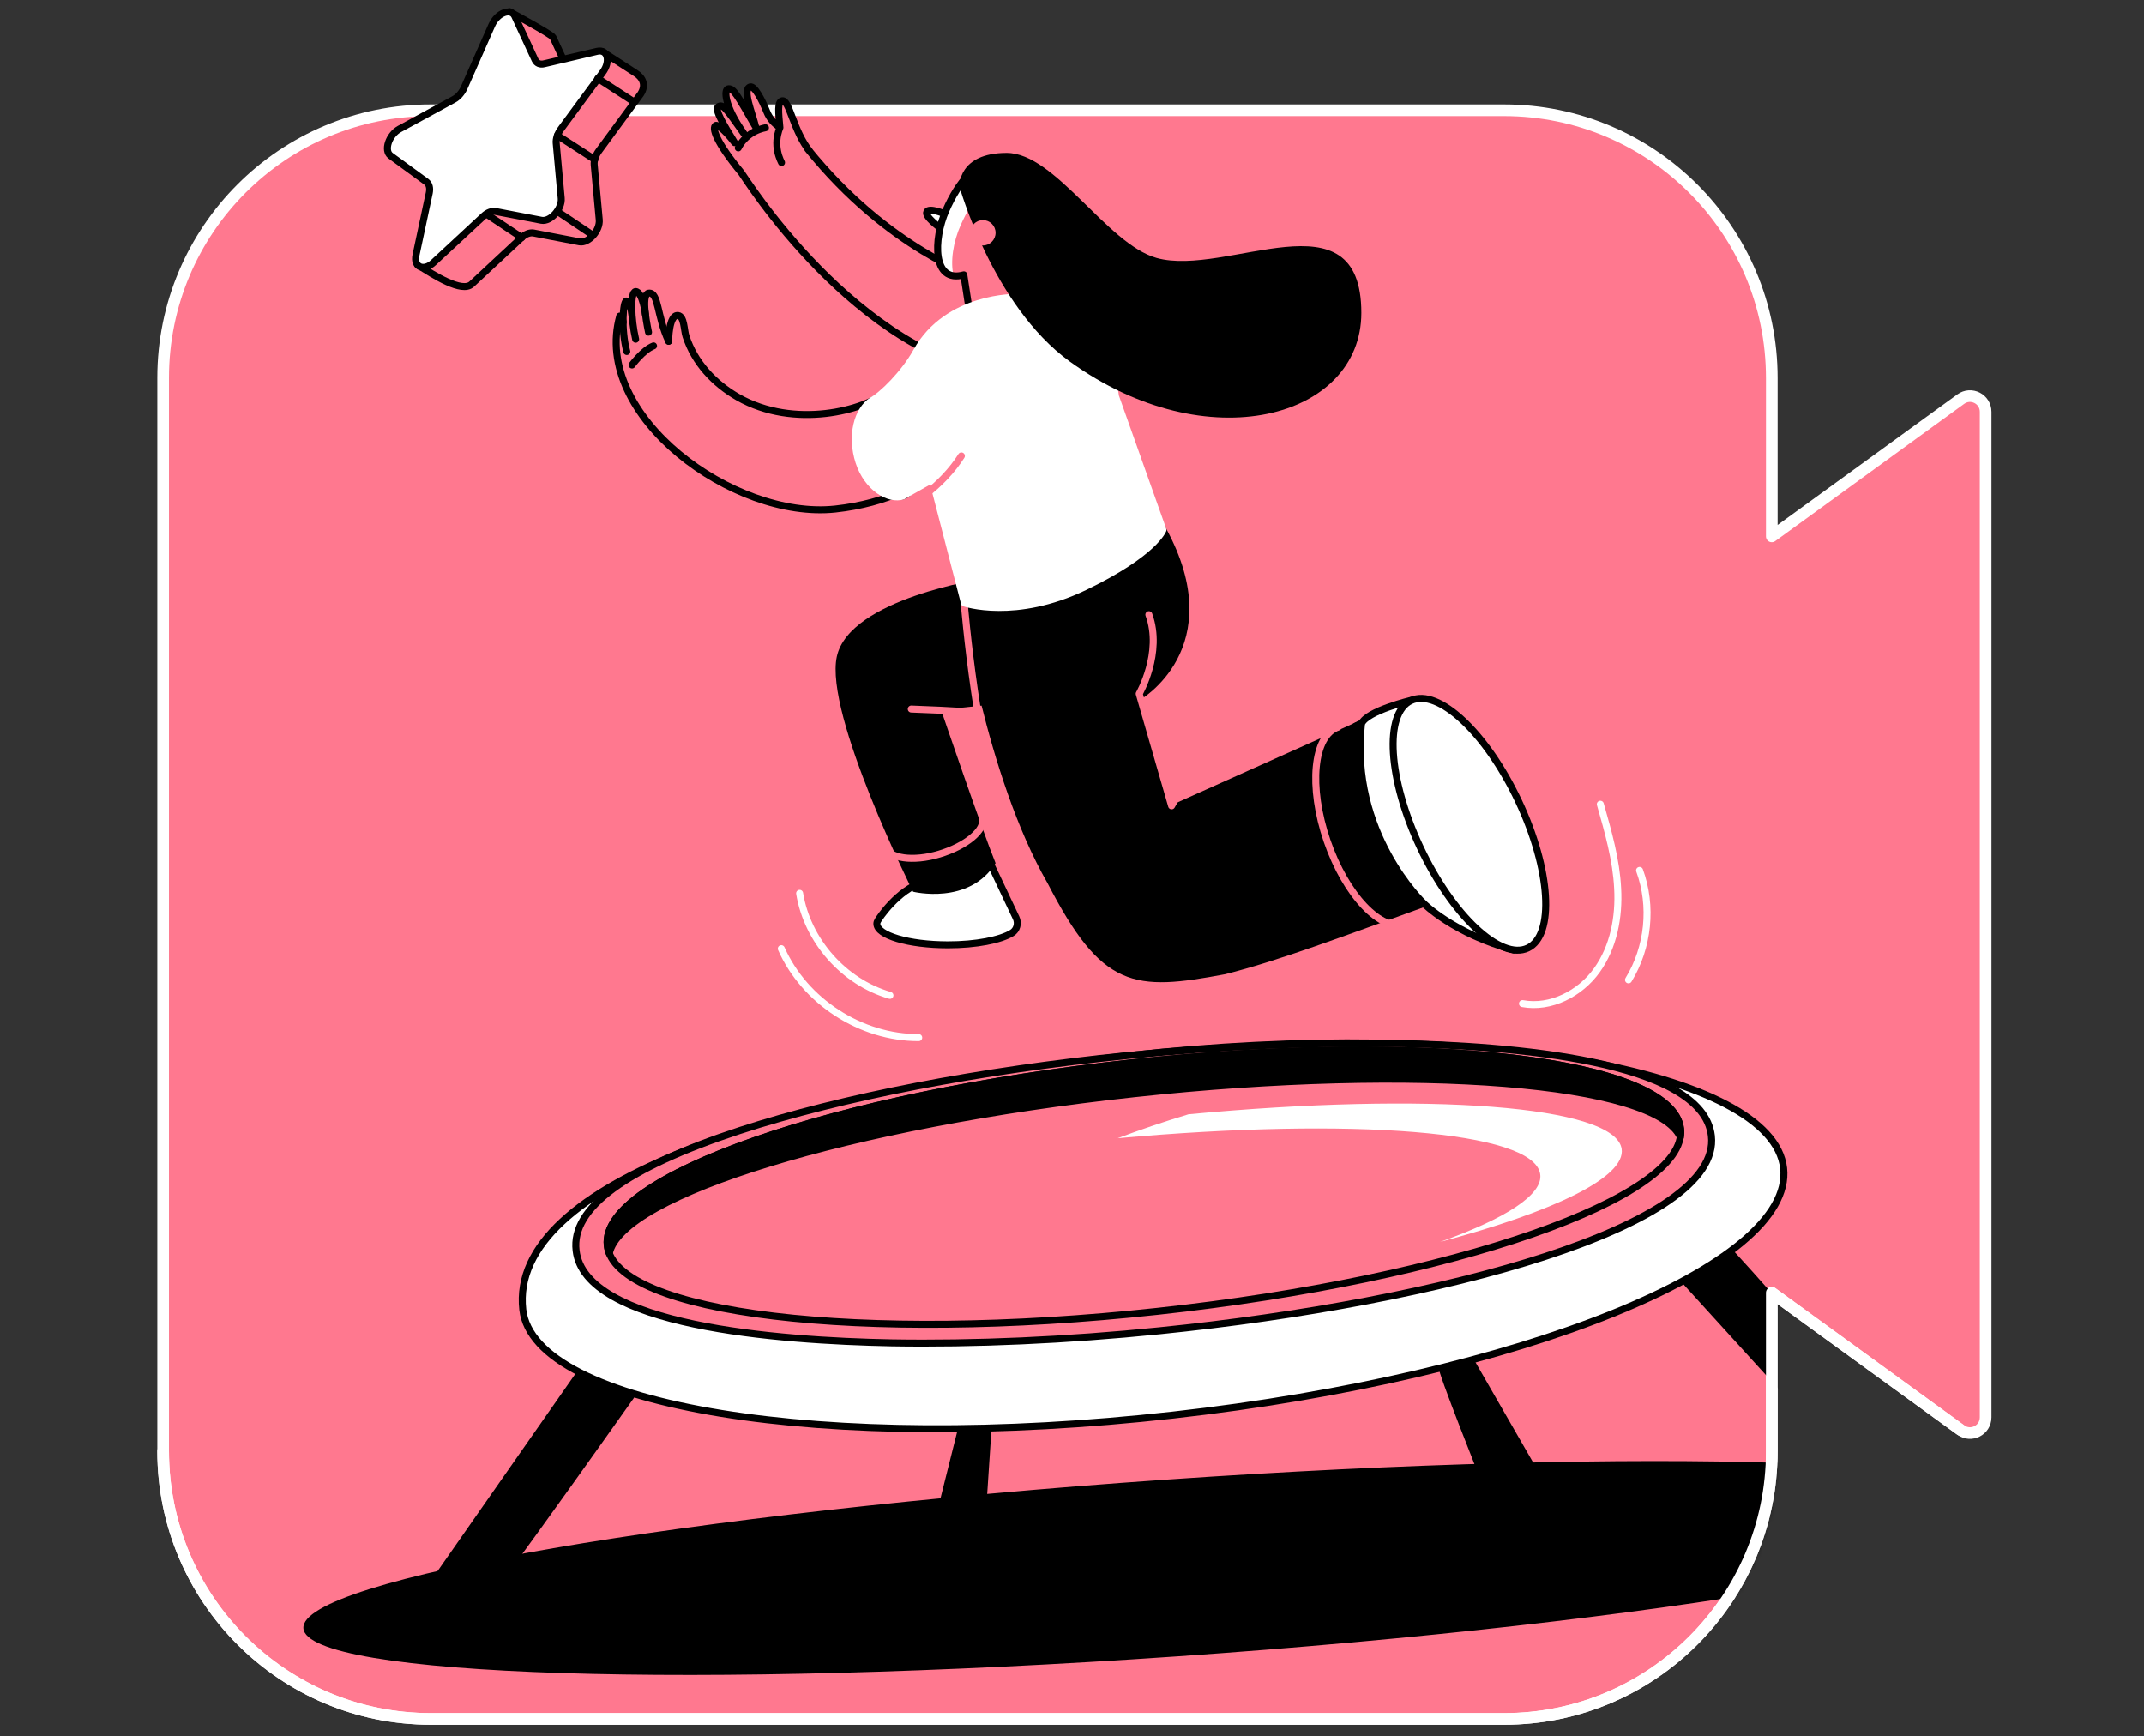 <svg width="368" height="298" viewBox="0 0 368 298" fill="none" xmlns="http://www.w3.org/2000/svg">
<rect x="0" y="0" width="368" height="298" fill="#333333" stroke="none"/>
<path d="M304.114 92.058V64.882C304.114 39.501 283.533 18.921 258.153 18.921H73.962C48.581 18.886 28 39.467 28 64.847V249.039C28 274.419 48.581 295 73.962 295H258.153C283.533 295 304.114 274.419 304.114 249.039V221.862L336.539 245.413C338.335 246.725 340.821 245.447 340.821 243.237V70.683C340.821 68.473 338.335 67.195 336.539 68.508L304.114 92.058Z" fill="#FF788F" stroke="white" stroke-width="2" stroke-miterlimit="10" stroke-linecap="round" stroke-linejoin="round"/>
<mask id="mask0" mask-type="alpha" maskUnits="userSpaceOnUse" x="28" y="9" width="313" height="286">
<path d="M304.114 92.058V64.882C304.114 39.501 283.533 18.921 258.153 18.921L108.575 9.848L73.962 18.921C48.581 18.886 28 39.467 28 64.847V249.039C28 274.419 48.581 295 73.962 295H258.153C283.533 295 304.114 274.419 304.114 249.039V221.862L336.539 245.413C338.335 246.725 340.821 245.447 340.821 243.237V70.683C340.821 68.473 338.335 67.195 336.539 68.508L304.114 92.058Z" fill="#C4C4C4"/>
<path d="M304.114 92.058V64.882C304.114 39.501 283.533 18.921 258.153 18.921L108.575 9.848L73.962 18.921C48.581 18.886 28 39.467 28 64.847V249.039C28 274.419 48.581 295 73.962 295H258.153C283.533 295 304.114 274.419 304.114 249.039V221.862L336.539 245.413C338.335 246.725 340.821 245.447 340.821 243.237V70.683C340.821 68.473 338.335 67.195 336.539 68.508L304.114 92.058Z" stroke="black"/>
</mask>
<g mask="url(#mask0)">
<path d="M134.141 27.899C133.865 27.346 133.45 26.379 133.347 25.067C133.243 23.617 133.623 22.477 133.865 21.89C133.623 19.3 133.416 17.47 134.245 17.297C135.488 17.021 136.178 22.581 139.044 26.034L138.63 25.55C152.546 42.851 167.671 47.616 167.671 47.616C167.671 47.616 192.327 68.888 173.023 64.709C146.745 61.014 127.822 30.35 127.235 29.625C122.815 24.273 122.159 21.89 122.849 21.51C123.056 21.407 124.161 21.959 126.095 24.48C124.334 21.614 122.538 18.713 123.298 18.299C124.092 17.85 124.507 18.437 127.684 22.926C124.196 18.023 124.334 15.433 124.921 15.26C125.853 14.984 126.613 16.434 129.721 21.821C129.099 19.3 127.373 15.329 128.754 14.915C129.479 14.673 130.757 17.056 131.62 19.197C132.069 20.302 132.863 21.234 133.865 21.856" fill="#FF788F"/>
<path d="M134.141 27.899C133.865 27.346 133.45 26.379 133.347 25.067C133.243 23.617 133.623 22.477 133.865 21.89C133.623 19.3 133.416 17.47 134.245 17.297C135.488 17.021 136.178 22.581 139.044 26.034L138.63 25.55C152.546 42.851 167.671 47.616 167.671 47.616C167.671 47.616 192.327 68.888 173.023 64.709C146.745 61.014 127.822 30.35 127.235 29.625C122.815 24.273 122.159 21.89 122.849 21.51C123.056 21.407 124.161 21.959 126.095 24.48C124.334 21.614 122.538 18.713 123.298 18.299C124.092 17.85 124.507 18.437 127.684 22.926C124.196 18.023 124.334 15.433 124.921 15.26C125.853 14.984 126.613 16.434 129.721 21.821C129.099 19.3 127.373 15.329 128.754 14.915C129.479 14.673 130.757 17.056 131.62 19.197C132.069 20.302 132.863 21.234 133.865 21.856" stroke="black" stroke-width="1.2" stroke-miterlimit="10" stroke-linecap="round" stroke-linejoin="round"/>
<path d="M126.717 25.378C126.993 24.825 127.615 23.824 128.823 22.995C129.825 22.305 130.826 22.028 131.379 21.925" stroke="black" stroke-width="1.2" stroke-miterlimit="10" stroke-linecap="round" stroke-linejoin="round"/>
<path d="M120.018 80.041C114.216 77.486 110.625 70.683 111.834 64.468C112.214 62.568 113.181 60.496 115.045 59.909C116.288 59.529 117.704 59.909 118.775 60.635C119.845 61.36 120.674 62.43 121.468 63.466C122.953 65.469 124.369 67.61 125.025 70.062C125.681 72.513 125.474 75.241 123.954 77.244C122.435 79.247 119.465 80.179 117.29 78.936" fill="#FF788F"/>
<path d="M174.405 157.53C174.854 158.462 174.543 159.602 173.68 160.12C171.711 161.328 167.533 162.157 162.699 162.157C155.965 162.157 150.509 160.534 150.509 158.531C150.509 158.324 150.578 158.152 150.682 157.979C150.82 157.703 154.066 152.696 158.52 151.349C161.525 150.416 169.329 146.791 169.329 146.791L174.405 157.53Z" fill="white" stroke="black" stroke-width="1.2" stroke-miterlimit="10" stroke-linecap="round" stroke-linejoin="round"/>
<path d="M168.811 99.31C168.811 99.31 145.813 102.728 143.637 112.674C141.462 122.619 156.725 153.041 156.725 153.041C156.725 153.041 166.324 155.424 170.882 148.137C168.5 142.302 161.524 121.824 161.524 121.824L173.058 120.616L168.811 99.31Z" fill="black"/>
<path d="M165.496 103.488C165.496 103.488 169.743 132.909 180.344 151.314C189.564 169.167 194.675 169.512 210.145 166.612C219.123 164.367 230.484 160.085 244.331 155.078C240.878 144.477 233.523 124.276 233.523 124.276L200.718 138.987L195.158 119.752C195.158 119.752 210.594 111.12 199.613 90.953L165.496 103.488Z" fill="black" stroke="black" stroke-width="1.2" stroke-miterlimit="10" stroke-linecap="round" stroke-linejoin="round"/>
<path d="M241.327 158.566C237.08 160.051 231.002 153.662 227.791 144.339C224.579 135.015 225.408 126.244 229.655 124.794" stroke="#FF788F" stroke-width="1.2" stroke-miterlimit="10" stroke-linecap="round" stroke-linejoin="round"/>
<path d="M155.827 84.634C155.585 84.841 155.309 85.014 154.998 85.117L155.827 84.634Z" stroke="black" stroke-width="1.2" stroke-miterlimit="10" stroke-linecap="round" stroke-linejoin="round"/>
<path d="M244.35 155.038C249.235 153.351 250.808 145.071 247.863 136.544C244.917 128.018 238.57 122.474 233.685 124.161C228.799 125.849 227.227 134.129 230.172 142.655C233.117 151.182 239.465 156.726 244.35 155.038Z" stroke="black" stroke-width="1.2" stroke-miterlimit="10" stroke-linecap="round" stroke-linejoin="round"/>
<path d="M242.294 120.167C242.294 120.167 234.593 121.997 233.695 124.207C231.589 142.958 244.366 155.044 244.366 155.044C244.366 155.044 249.511 160.258 259.87 163.055C257.039 141.542 242.294 120.167 242.294 120.167Z" fill="white" stroke="black" stroke-width="1.2" stroke-miterlimit="10" stroke-linecap="round" stroke-linejoin="round"/>
<path d="M262.232 162.708C266.889 160.511 266.179 149.222 260.645 137.493C255.111 125.764 246.85 118.038 242.193 120.235C237.536 122.432 238.247 133.721 243.781 145.45C249.314 157.178 257.576 164.905 262.232 162.708Z" fill="white" stroke="black" stroke-width="1.2" stroke-miterlimit="10" stroke-linecap="round" stroke-linejoin="round"/>
<path d="M165.496 124.863C165.496 124.863 166.946 122.481 166.601 122.273C166.255 122.032 156.414 121.686 156.414 121.686" stroke="#FF788F" stroke-width="1.2" stroke-miterlimit="10" stroke-linecap="round" stroke-linejoin="round"/>
<path d="M165.496 103.488C165.496 103.488 167.671 130.319 173.058 143.579" stroke="#FF788F" stroke-width="1.2" stroke-miterlimit="10" stroke-linecap="round" stroke-linejoin="round"/>
<path d="M162.146 36.704C162.146 36.704 159.487 35.565 159.073 36.359C158.658 37.153 161.386 39.121 161.386 39.121" fill="white"/>
<path d="M162.146 36.704C162.146 36.704 159.487 35.565 159.073 36.359C158.658 37.153 161.386 39.121 161.386 39.121" stroke="black" stroke-width="1.2" stroke-miterlimit="10" stroke-linecap="round" stroke-linejoin="round"/>
<path d="M177.582 52.347L166.497 54.108L165.427 47.167C160.005 48.687 160.178 41.09 162.353 36.117C164.529 31.145 167.671 27.415 170.572 28.693C173.473 29.971 174.06 35.047 171.884 40.019C171.85 40.157 171.781 40.261 171.712 40.399L177.582 52.347Z" fill="#FF788F"/>
<path d="M172.713 31.11C169.916 30.281 166.981 33.907 164.874 38.672C163.631 41.435 163.044 45.026 163.7 47.409C160.074 46.96 160.454 40.572 162.388 36.186C164.563 31.214 167.671 27.484 170.606 28.762C171.573 29.142 172.264 30.005 172.713 31.11Z" fill="white"/>
<path d="M177.582 52.347L166.497 54.108L165.427 47.167C160.005 48.687 160.178 41.09 162.353 36.117C164.529 31.145 167.671 27.415 170.572 28.693C173.473 29.971 174.06 35.047 171.884 40.019C171.85 40.157 171.781 40.261 171.712 40.399L177.582 52.347Z" stroke="black" stroke-width="1.2" stroke-miterlimit="10" stroke-linecap="round" stroke-linejoin="round"/>
<path d="M110.798 53.97C110.798 53.97 110.28 50.033 109.106 50.033C108.139 50.068 108.311 54.799 109.106 58.217" stroke="black" stroke-width="1.2" stroke-miterlimit="10" stroke-linecap="round" stroke-linejoin="round"/>
<path d="M108.484 54.246C108.484 54.246 108.242 51.622 107.517 51.656C106.93 51.691 106.585 56.594 107.586 60.324" stroke="black" stroke-width="1.2" stroke-miterlimit="10" stroke-linecap="round" stroke-linejoin="round"/>
<path d="M106.965 55.282C106.965 55.282 106.758 54.212 106.378 54.246C101.578 71.339 125.923 89.227 143.361 87.362C161.317 85.428 169.398 73.342 170.917 70.407" stroke="black" stroke-width="1.2" stroke-miterlimit="10" stroke-linecap="round" stroke-linejoin="round"/>
<path d="M114.769 58.563C114.769 58.563 114.769 53.935 116.392 54.143C117.463 54.281 117.393 56.663 117.739 57.699C119.224 62.258 122.573 65.814 126.648 68.162C136.386 73.722 148.541 70.372 152.098 67.265" stroke="black" stroke-width="1.2" stroke-miterlimit="10" stroke-linecap="round" stroke-linejoin="round"/>
<path d="M114.769 58.563C112.731 54.246 113.077 50.102 111.35 50.31C110.142 50.448 110.798 54.557 111.316 57.009" stroke="black" stroke-width="1.2" stroke-miterlimit="10" stroke-linecap="round" stroke-linejoin="round"/>
<path d="M199.613 90.953C199.613 90.953 198.162 94.924 186.215 100.691C174.267 106.458 165.53 103.488 165.53 103.488L160.04 82.251L155.827 84.634L154.998 85.117C152.615 85.912 148.886 83.736 147.436 79.281C145.985 74.792 147.159 70.372 149.68 68.749C151.338 67.886 155.171 64.191 157.312 60.324C162.63 50.758 174.508 51.035 174.508 51.035C174.508 51.035 190.151 55.248 191.463 68.024L199.613 90.953Z" fill="white" stroke="white" stroke-width="1.2" stroke-miterlimit="10" stroke-linecap="round" stroke-linejoin="round"/>
<path d="M164.667 31.973C164.667 31.973 164.425 26.241 172.782 26.241C181.138 26.241 189.944 41.849 198.508 44.267C210.525 47.651 233.661 32.733 233.661 53.694C233.661 71.719 207.244 79.109 183.625 62.05C170.33 52.416 164.667 31.973 164.667 31.973Z" fill="black"/>
<path d="M168.707 42.126C169.908 42.126 170.882 41.152 170.882 39.95C170.882 38.749 169.908 37.775 168.707 37.775C167.505 37.775 166.531 38.749 166.531 39.95C166.531 41.152 167.505 42.126 168.707 42.126Z" fill="#FF788F"/>
<path d="M108.484 62.637C108.484 62.637 110.384 60.047 112.179 59.357" stroke="black" stroke-width="1.2" stroke-miterlimit="10" stroke-linecap="round" stroke-linejoin="round"/>
<path d="M197.196 105.491C199.578 112.052 195.538 119.062 195.538 119.062L201.098 138.296L210.559 121.652" stroke="#FF788F" stroke-width="1.2" stroke-miterlimit="10" stroke-linecap="round" stroke-linejoin="round"/>
<path d="M150.371 89.261C156.276 87.5 161.87 83.184 165.012 78.246" stroke="#FF788F" stroke-width="1.2" stroke-miterlimit="10" stroke-linecap="round" stroke-linejoin="round"/>
<path d="M168.604 140.333C169.225 142.44 165.738 145.237 161.214 146.583C156.725 147.93 152.547 147.343 151.925 145.271" stroke="#FF788F" stroke-width="1.2" stroke-miterlimit="10" stroke-linecap="round" stroke-linejoin="round"/>
<path d="M137.249 153.317C138.561 161.432 144.846 168.546 152.753 170.825" stroke="white" stroke-width="1.2" stroke-miterlimit="10" stroke-linecap="round" stroke-linejoin="round"/>
<path d="M134.106 162.813C138.112 171.861 147.781 178.111 157.691 178.076" stroke="white" stroke-width="1.2" stroke-miterlimit="10" stroke-linecap="round" stroke-linejoin="round"/>
<path d="M261.321 172.24C266.155 173.138 271.231 170.514 274.097 166.508C276.963 162.503 277.93 157.392 277.654 152.454C277.412 147.55 276.031 142.751 274.684 138.02" stroke="white" stroke-width="1.2" stroke-miterlimit="10" stroke-linecap="round" stroke-linejoin="round"/>
<path d="M279.519 168.166C282.937 162.606 283.663 155.493 281.418 149.381" stroke="white" stroke-width="1.2" stroke-miterlimit="10" stroke-linecap="round" stroke-linejoin="round"/>
<path d="M99.092 235.295L71.639 274.592C71.639 274.592 81.135 276.802 82.171 276.491C83.207 276.18 111.903 235.537 111.903 235.537L99.092 235.295Z" fill="black"/>
<path d="M293.262 210.536C295.956 211.503 334.217 257.188 334.217 257.188L322.165 256.946L284.768 215.819L293.262 210.536Z" fill="black"/>
<path d="M306.143 200.487C308.007 217.166 261.079 236.158 201.339 242.857C141.565 249.556 91.633 241.442 89.733 224.763C87.282 202.766 133.83 187.883 193.57 181.184C253.344 174.45 304.278 183.774 306.143 200.487Z" fill="white" stroke="black" stroke-width="1.2" stroke-miterlimit="10" stroke-linecap="round" stroke-linejoin="round"/>
<path d="M202.151 284.258C284.455 278.545 350.704 267.127 350.123 258.756C349.542 250.385 282.351 248.23 200.046 253.943C117.742 259.656 51.492 271.074 52.074 279.445C52.655 287.816 119.846 289.971 202.151 284.258Z" fill="black"/>
<path d="M164.425 245.171L160.523 260.745L169.225 259.709L170.192 245.067L164.425 245.171Z" fill="black"/>
<path d="M246.99 234.812C246.541 234.95 254.38 254.564 254.38 254.564L264.291 252.975L252.964 233.292L246.99 234.812Z" fill="black"/>
<path d="M153.03 230.461C133.45 230.081 100.369 227.56 98.884 214.611C98.021 207.324 107.483 200.418 126.958 194.03C144.535 188.298 168.189 183.705 193.57 181.15C209.558 179.527 225.477 178.836 239.6 179.078C259.18 179.458 292.261 181.978 293.746 194.928C295.541 210.432 247.473 223.485 199.026 228.389C183.072 230.012 167.153 230.702 153.03 230.461Z" fill="#FF788F" stroke="black" stroke-width="1.2" stroke-miterlimit="10" stroke-linecap="round" stroke-linejoin="round"/>
<path d="M198.654 225.054C249.526 219.538 289.73 205.521 288.453 193.747C287.177 181.972 244.902 176.898 194.031 182.414C143.16 187.93 102.955 201.947 104.232 213.721C105.509 225.496 147.783 230.57 198.654 225.054Z" fill="#FF788F" stroke="black" stroke-width="1.2" stroke-miterlimit="10" stroke-linecap="round" stroke-linejoin="round"/>
<path d="M247.128 213.16C258.386 209.155 264.912 205.011 264.359 201.489C263.254 194.099 232.072 191.716 191.843 195.342C195.504 193.961 199.544 192.579 203.998 191.233C245.091 187.365 277.205 189.713 278.345 197.172C279.07 202.007 266.811 207.911 247.128 213.16Z" fill="white"/>
<path d="M288.428 195.169C284.215 185.777 243.433 182.427 194.606 187.711C145.744 192.994 106.62 205.045 104.582 215.129C104.41 214.68 104.271 214.196 104.237 213.713C102.959 201.938 143.154 187.952 194.053 182.427C244.918 176.902 287.219 181.978 288.463 193.754C288.532 194.237 288.497 194.686 288.428 195.169Z" fill="black" stroke="black" stroke-width="1.2" stroke-miterlimit="10" stroke-linecap="round" stroke-linejoin="round"/>
</g>
<path d="M102.786 25.896C102.234 26.655 101.923 27.553 101.992 28.279L102.856 37.706C103.028 39.57 101.025 41.78 99.472 41.504L91.564 39.985C90.942 39.881 90.183 40.157 89.526 40.779L80.963 48.756C79.305 50.31 74.505 47.271 71.674 45.441L80.237 36.773C80.41 35.944 80.237 35.219 79.754 34.874L73.573 30.385C72.364 29.522 73.262 26.794 75.092 25.792L84.416 20.716C85.141 20.336 85.797 19.576 86.177 18.748L89.078 12.152L86.384 13.43L87.454 2C87.454 2 94.637 5.868 94.913 6.386L98.401 13.913C98.677 14.5 99.264 14.742 99.955 14.604L103.477 8.906L109.037 12.498C110.314 13.292 110.97 14.569 109.969 16.123L102.786 25.896Z" fill="#FF788F" stroke="black" stroke-width="1.2" stroke-miterlimit="10" stroke-linecap="round" stroke-linejoin="round"/>
<path d="M88.352 2.76L91.84 10.288C92.116 10.875 92.703 11.117 93.394 10.944L102.51 8.803C104.306 8.389 104.858 10.53 103.443 12.429L96.26 22.167C95.708 22.926 95.397 23.824 95.466 24.549L96.329 34.011C96.502 35.841 94.499 38.086 92.945 37.809L85.037 36.29C84.416 36.186 83.656 36.463 83 37.084L74.402 45.061C72.71 46.615 70.948 45.855 71.397 43.783L73.677 33.113C73.849 32.284 73.677 31.594 73.193 31.214L67.046 26.725C65.838 25.827 66.736 23.134 68.566 22.132L77.889 17.056C78.615 16.676 79.271 15.916 79.65 15.088L84.416 4.314C85.348 2.207 87.662 1.31 88.352 2.76Z" fill="white" stroke="black" stroke-width="1.2" stroke-miterlimit="10" stroke-linecap="round" stroke-linejoin="round"/>
<path d="M95.673 23.237L102.096 27.381" stroke="black" stroke-width="1.2" stroke-miterlimit="10" stroke-linecap="round" stroke-linejoin="round"/>
<path d="M102.614 13.464L108.691 17.401" stroke="black" stroke-width="1.2" stroke-miterlimit="10" stroke-linecap="round" stroke-linejoin="round"/>
<path d="M83.587 36.808L89.561 40.779" stroke="black" stroke-width="1.2" stroke-miterlimit="10" stroke-linecap="round" stroke-linejoin="round"/>
<path d="M95.673 36.29L101.647 40.295" stroke="black" stroke-width="1.2" stroke-miterlimit="10" stroke-linecap="round" stroke-linejoin="round"/>
<path d="M28 249.039C28 274.419 48.581 295 73.962 295H258.153C283.533 295 304.114 274.419 304.114 249.039V221.862L336.539 245.413" stroke="white" stroke-width="2" stroke-miterlimit="10" stroke-linecap="round" stroke-linejoin="round"/>
</svg>

